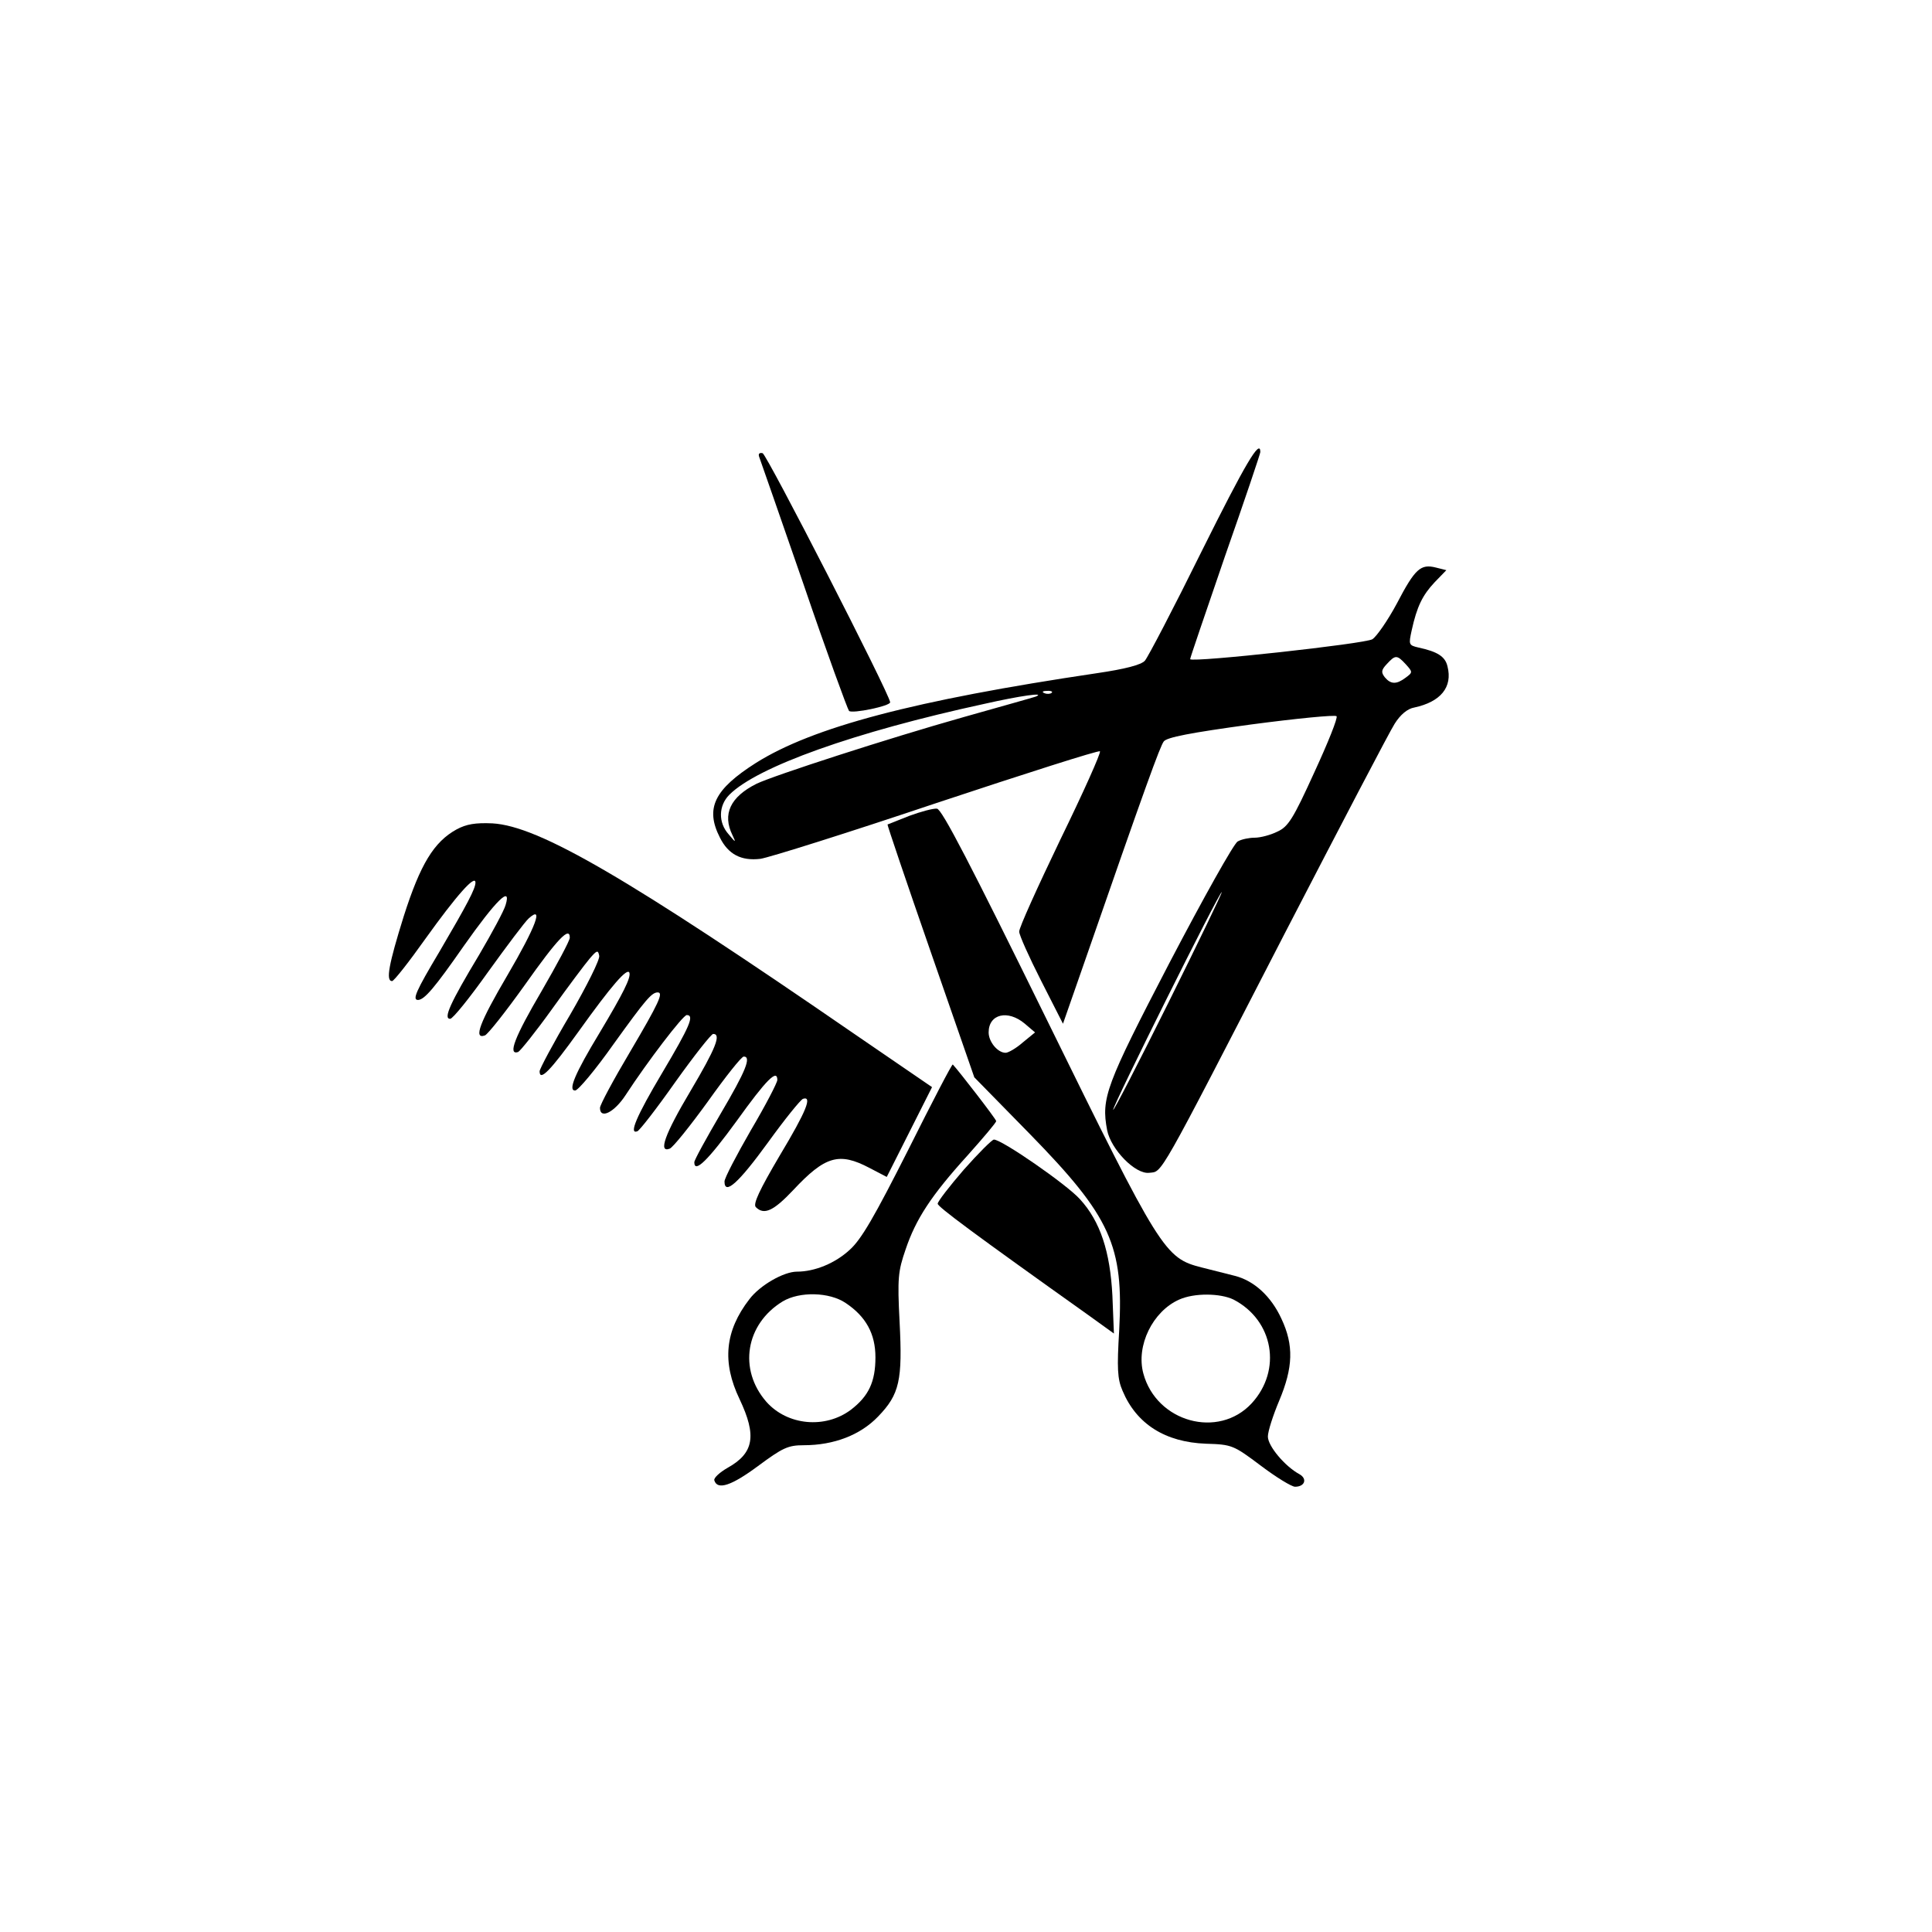 <svg xmlns="http://www.w3.org/2000/svg" version="1.0" width="512pt" height="512pt" viewBox="0 0 512 512" preserveAspectRatio="xMidYMid meet"><g transform="translate(0,512) scale(0.1,-0.1)" fill="#000000" stroke="none"><path d="M3184 3658 c-74 -150 -142 -280 -150 -289 -10 -11 -52 -22 -127 -33 -485 -72 -753 -143 -904 -238 -110 -70 -135 -120 -95 -198 22 -44 56 -62 107 -56 22 3 232 69 467 148 235 78 429 140 433 137 3 -4 -44 -109 -105 -234 -60 -125 -110 -235 -109 -244 0 -9 26 -67 58 -130 l58 -114 52 149 c170 490 205 585 215 599 8 11 70 23 231 45 121 16 223 26 227 22 4 -4 -23 -71 -59 -149 -56 -123 -69 -144 -98 -157 -18 -9 -45 -16 -60 -16 -14 0 -35 -4 -45 -10 -10 -5 -91 -150 -181 -322 -169 -325 -181 -358 -165 -443 10 -51 75 -118 112 -113 35 4 19 -25 358 633 148 286 279 537 292 557 15 24 34 40 52 43 70 15 102 54 88 109 -6 26 -26 39 -77 50 -26 6 -26 8 -18 45 14 64 29 94 61 128 l31 32 -28 7 c-40 10 -55 -3 -103 -95 -24 -45 -54 -88 -65 -95 -18 -12 -475 -62 -483 -53 -1 1 41 123 92 272 52 148 94 273 94 277 0 37 -40 -31 -156 -264z m542 -299 c18 -20 18 -21 -1 -35 -24 -18 -39 -18 -55 1 -10 13 -10 19 5 35 23 25 27 25 51 -1z m-939 -75 c-3 -3 -12 -4 -19 -1 -8 3 -5 6 6 6 11 1 17 -2 13 -5z m-42 -10 c-5 -2 -91 -26 -190 -54 -202 -57 -504 -155 -550 -177 -70 -35 -91 -81 -64 -136 10 -21 9 -21 -10 2 -28 31 -27 76 2 105 74 74 331 166 677 241 93 21 163 31 135 19z m350 -814 c-80 -161 -145 -287 -145 -281 0 13 283 581 288 577 1 -2 -63 -135 -143 -296z"></path><path d="M2012 3909 c3 -8 56 -160 118 -339 61 -179 116 -329 120 -334 8 -8 110 13 109 23 -2 23 -327 657 -338 660 -9 2 -12 -2 -9 -10z"></path><path d="M2410 2958 c-30 -12 -56 -22 -58 -23 -1 -1 50 -152 114 -336 l116 -334 147 -150 c215 -220 249 -296 237 -520 -6 -101 -5 -129 9 -161 37 -88 113 -136 221 -140 69 -2 73 -4 145 -58 41 -31 82 -56 91 -56 26 0 33 21 12 33 -39 21 -84 75 -84 100 0 14 14 57 30 95 37 88 39 147 6 217 -27 59 -72 101 -124 114 -20 5 -59 15 -87 22 -99 25 -109 42 -412 659 -200 407 -277 556 -290 557 -10 1 -43 -8 -73 -19z m306 -551 l27 -23 -33 -27 c-17 -15 -38 -27 -45 -27 -21 0 -45 29 -45 54 0 49 51 61 96 23z m553 -731 c106 -55 129 -187 48 -275 -88 -95 -252 -50 -287 79 -20 74 25 165 95 196 40 18 109 17 144 0z"></path><path d="M1210 2922 c-60 -33 -96 -92 -140 -230 -40 -128 -48 -172 -31 -172 5 0 45 51 89 113 81 113 132 171 132 148 0 -16 -21 -56 -96 -184 -62 -104 -72 -127 -56 -127 17 1 43 31 121 143 86 122 127 162 111 109 -4 -15 -36 -74 -70 -132 -77 -128 -96 -170 -77 -170 7 0 52 56 101 125 49 68 97 132 107 141 41 37 19 -22 -56 -150 -74 -126 -91 -171 -60 -160 8 3 56 64 106 134 87 123 119 156 119 125 0 -8 -34 -71 -75 -142 -71 -121 -90 -170 -62 -161 6 3 47 54 90 114 43 60 88 120 100 134 19 22 22 23 25 7 2 -10 -33 -80 -77 -156 -45 -76 -81 -144 -81 -150 0 -28 29 2 103 105 88 123 130 171 135 156 4 -13 -15 -52 -79 -159 -66 -109 -84 -153 -65 -153 8 0 54 55 102 123 85 118 101 137 117 137 16 0 3 -28 -73 -157 -44 -74 -80 -141 -80 -149 0 -31 38 -12 68 34 58 89 152 212 162 212 21 0 8 -30 -65 -153 -69 -116 -89 -164 -66 -155 6 2 51 60 101 131 50 70 95 127 100 127 22 0 7 -38 -60 -151 -69 -116 -86 -165 -55 -153 9 4 54 60 101 125 47 66 89 119 95 119 21 0 5 -39 -61 -151 -38 -65 -70 -123 -70 -129 0 -31 37 6 112 109 79 110 108 139 108 109 0 -7 -31 -67 -70 -133 -38 -66 -70 -127 -70 -136 0 -38 38 -3 115 103 44 61 86 113 93 116 25 8 10 -31 -62 -151 -53 -90 -71 -128 -63 -136 22 -22 47 -10 99 45 85 91 122 101 202 59 l46 -24 60 119 60 119 -203 139 c-604 416 -839 553 -962 560 -45 2 -69 -2 -95 -16z"></path><path d="M2407 2073 c-90 -178 -124 -237 -155 -265 -39 -36 -93 -58 -140 -58 -35 0 -98 -36 -126 -73 -65 -84 -73 -167 -26 -265 46 -97 38 -143 -32 -182 -21 -12 -37 -27 -35 -33 8 -27 46 -14 116 38 65 48 79 55 121 55 80 0 150 27 197 76 57 59 65 96 57 251 -6 116 -4 134 16 192 27 80 67 142 165 250 41 46 75 86 75 90 0 5 -99 133 -115 150 -2 2 -55 -100 -118 -226z m-166 -406 c54 -36 79 -82 79 -144 0 -65 -18 -103 -65 -139 -68 -51 -168 -42 -224 21 -75 86 -55 206 43 266 45 27 124 25 167 -4z"></path><path d="M2554 2020 c-38 -44 -69 -84 -69 -90 0 -8 94 -78 399 -295 l68 -49 -4 100 c-6 117 -32 197 -86 256 -35 39 -207 158 -228 158 -5 0 -41 -36 -80 -80z"></path></g></svg>